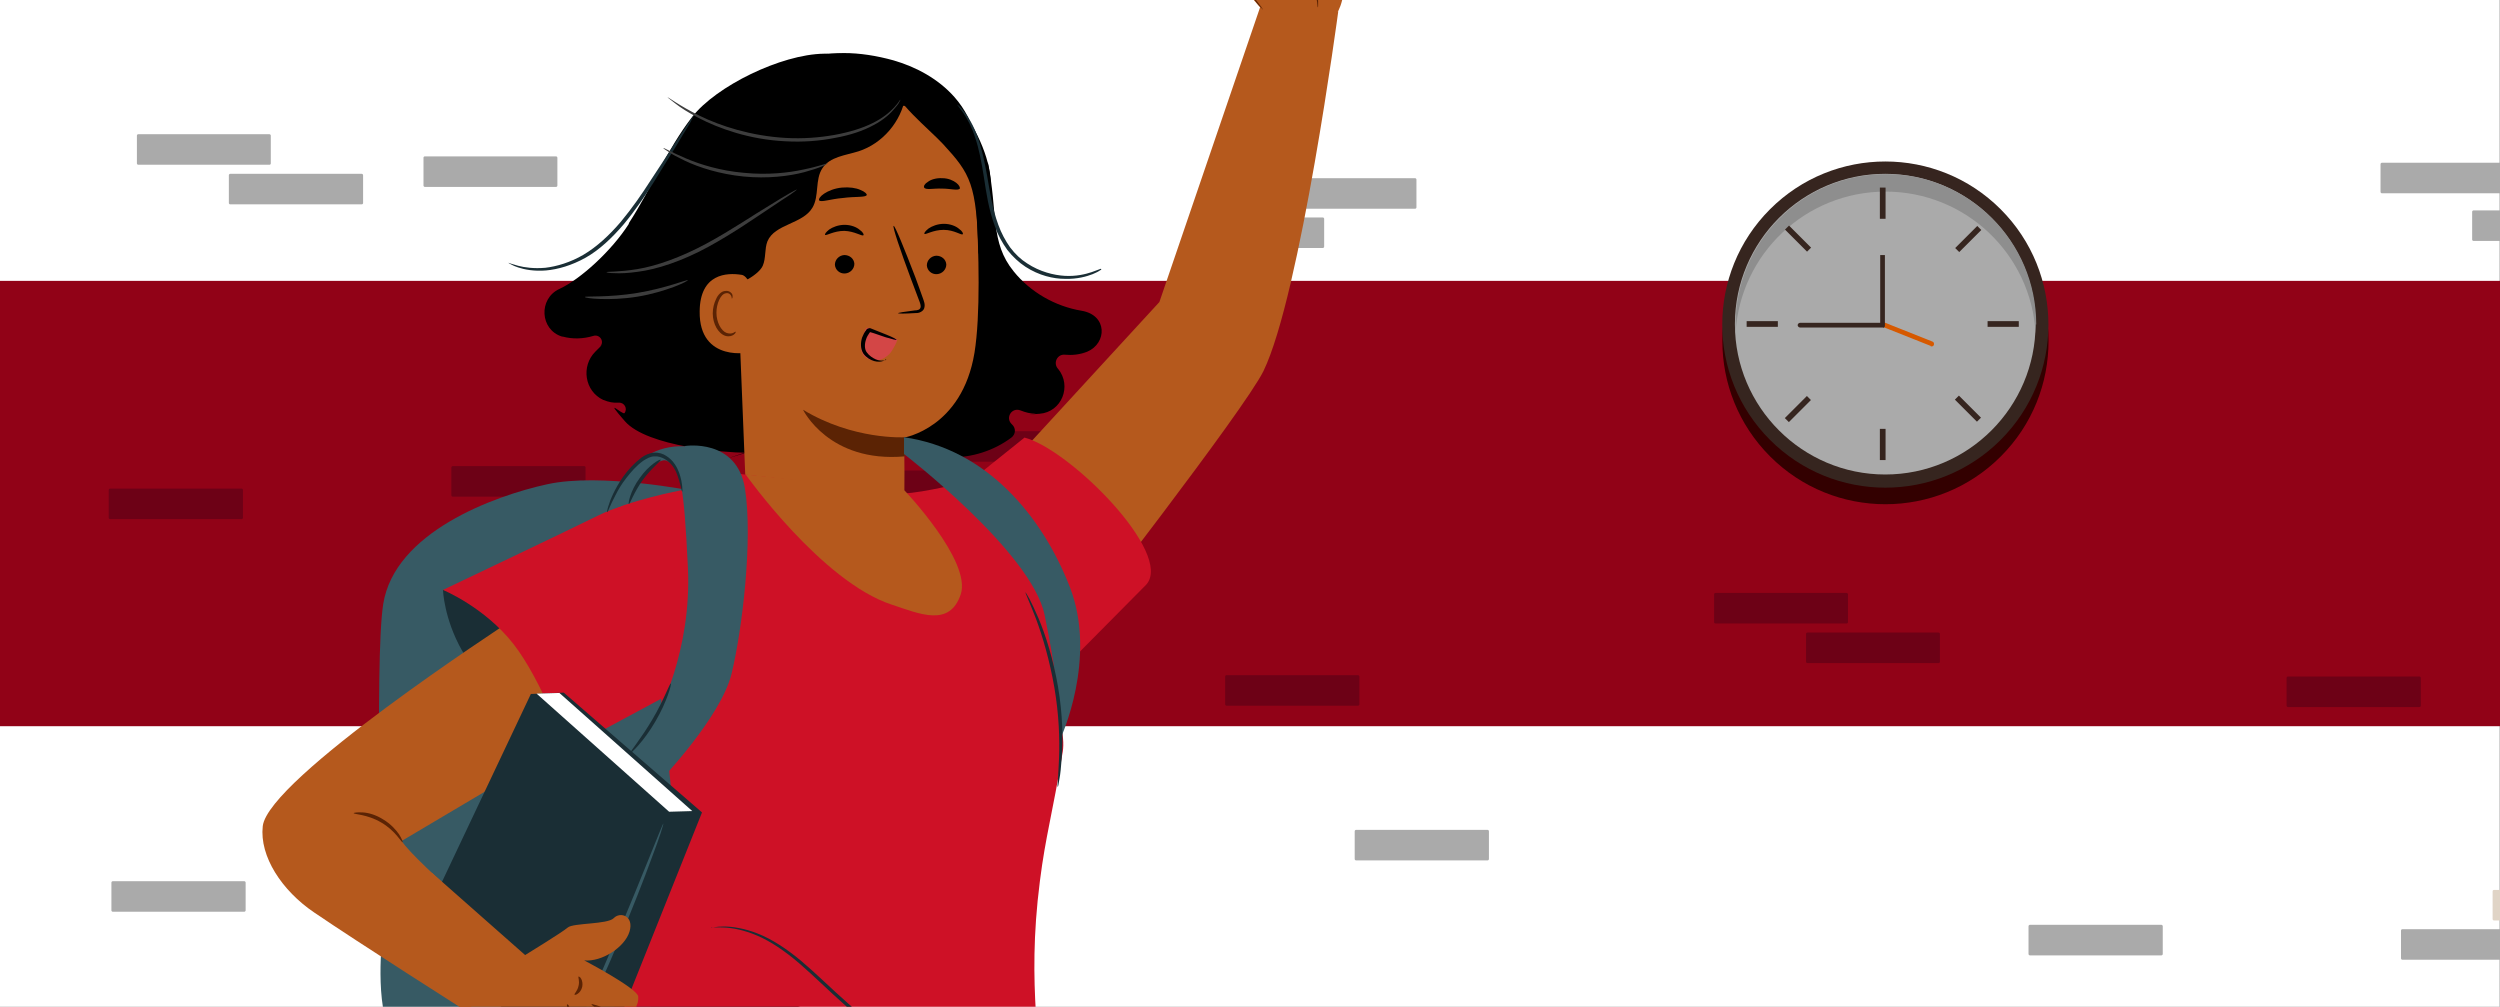 <svg xmlns="http://www.w3.org/2000/svg" xmlns:xlink="http://www.w3.org/1999/xlink" id="Layer_1" version="1.1" viewBox="0 0 745 300"><rect x="0" y="0" width="745" height="300" fill="#808080" stroke="none"/><defs><clipPath id="clippath"><path d="M0 0h745v300H0z" class="st0"/></clipPath><clipPath id="clippath-1"><path d="M0-212.5h745v745H0z" class="st0"/></clipPath><clipPath id="clippath-2"><path d="M0 0h745v300H0z" class="st0"/></clipPath><style>.st0{fill:none}.st2{fill:#375a64}.st3{fill:#e0d4c6}.st5{fill:#1a2e35}.st7{fill:#aaa}.st8{fill:#3d3d3d}.st11{fill:#5b2304}.st12{fill:#36251f}.st13{fill:#fff}.st15{fill:#ce1126}.st17{fill:#6d0116}.st18{fill:#b5591d}</style></defs><g clip-path="url(#clippath)"><g><g id="BACKGROUND"><path d="M0-212.5h744.9v744.9H0z" class="st13"/></g><path fill="#910217" d="M0 83.7h745v132.7H0z"/><g id="OBJECTS-2"><g clip-path="url(#clippath-1)"><g><g><g><g><rect width="39.9" height="9.1" x="382.2" y="53.1" class="st7" rx=".4" ry=".4"/><rect width="39.9" height="9.1" x="354.7" y="64.8" class="st7" rx=".4" ry=".4"/></g><g><rect width="39.9" height="9.1" x="272.8" y="128.5" class="st17" rx=".4" ry=".4"/><rect width="39.9" height="9.1" x="245.5" y="140.2" class="st17" rx=".4" ry=".4"/></g><g><path d="M306.3 265.8h-39.2c-.2 0-.4-.2-.4-.4v-8.3c0-.2.2-.4.4-.4h39.2c.2 0 .4.2.4.4v8.3c0 .2-.2.4-.4.4ZM279 277.6h-39.2c-.2 0-.4-.2-.4-.4v-8.3c0-.2.2-.4.4-.4H279c.2 0 .4.2.4.4v8.3c0 .2-.2.4-.4.4Z" class="st7"/></g><g><rect width="39.9" height="9.1" x="40.8" y="40" class="st7" rx=".4" ry=".4"/><path d="M68.6 51.8h39.2c.2 0 .4.2.4.4v8.3c0 .2-.2.4-.4.4H68.6c-.2 0-.4-.2-.4-.4v-8.3c0-.2.2-.4.4-.4Z" class="st7"/></g><path d="M33.6 262.6h39.2c.2 0 .4.2.4.4v8.3c0 .2-.2.4-.4.4H33.6c-.2 0-.4-.2-.4-.4V263c0-.2.2-.4.4-.4Z" class="st7"/><path d="M134.9 138.9h39.2c.2 0 .4.2.4.4v8.3c0 .2-.2.4-.4.4h-39.2c-.2 0-.4-.2-.4-.4v-8.3c0-.2.2-.4.4-.4ZM365.5 201.2h39.2c.2 0 .4.2.4.4v8.3c0 .2-.2.4-.4.4h-39.2c-.2 0-.4-.2-.4-.4v-8.3c0-.2.2-.4.4-.4Z" class="st17"/><path d="M404.1 247.3h39.2c.2 0 .4.2.4.4v8.3c0 .2-.2.4-.4.4h-39.2c-.2 0-.4-.2-.4-.4v-8.3c0-.2.2-.4.4-.4Z" class="st7"/><path d="M211.8 64.9H251c.2 0 .4.2.4.4v8.3c0 .2-.2.4-.4.4h-39.2c-.2 0-.4-.2-.4-.4v-8.3c0-.2.2-.4.4-.4Z" class="st3"/></g><g><circle cx="561.8" cy="101.7" r="48.6" fill="#300" transform="rotate(-45 561.785 101.601)"/><circle cx="561.8" cy="96.7" r="48.6" class="st12" transform="rotate(-45 561.845 96.676)"/><path d="M561.8 141.4c-24.7 0-44.8-20.1-44.8-44.8s20.1-44.8 44.8-44.8 44.8 20.1 44.8 44.8-20.1 44.8-44.8 44.8Z" class="st7"/><path fill="#8e8e8e" d="M606.6 96.7v2.6c-1.3-23.5-20.8-42.2-44.7-42.2s-43.4 18.7-44.7 42.2v-2.6c0-24.7 20.1-44.8 44.8-44.8s44.8 20.1 44.8 44.8h-.2Z"/><g><path d="M560.2 55.9h1.7v9.3h-1.7zM560.2 127.8h1.7v9.3h-1.7z" class="st12"/></g><g><path d="M520.5 95.7h9.3v1.7h-9.3zM592.3 95.7h9.3v1.7h-9.3z" class="st12"/></g><g><path d="m582.646 73.915 6.576-6.576 1.202 1.202-6.576 6.576zM531.875 124.586l6.576-6.576 1.202 1.202-6.576 6.576z" class="st12"/></g><g><path d="m531.925 68.42 1.202-1.202 6.576 6.576-1.202 1.203zM582.555 119.091l1.202-1.202 6.576 6.576-1.202 1.202z" class="st12"/></g><path fill="#d65900" d="m575.4 103.1-15.1-6 .5-1.3 15.1 6c.4.2.5.5.4 1-.2.4-.5.5-1 .4Z"/><path d="M561.2 97.6h-24.8c-.4 0-.7-.4-.7-.7 0-.4.4-.7.7-.7h23.9V76h1.4v21.1c0 .4-.3.6-.6.6Z" class="st12"/></g></g><g><g><path d="M776.3 71.8h-39.2c-.2 0-.4-.2-.4-.4v-8.3c0-.2.2-.4.4-.4h39.2c.2 0 .4.2.4.4v8.3c0 .2-.2.4-.4.4ZM749 57.6h-39.2c-.2 0-.4-.2-.4-.4v-8.3c0-.2.2-.4.4-.4H749c.2 0 .4.2.4.4v8.3c0 .2-.2.4-.4.4Z" class="st7"/></g><g><g><rect width="39.9" height="9.1" x="742.8" y="265.2" class="st3" rx=".4" ry=".4"/><rect width="39.9" height="9.1" x="715.5" y="276.9" class="st7" rx=".4" ry=".4"/></g><g><rect width="39.9" height="9.1" x="510.8" y="176.7" class="st17" rx=".4" ry=".4"/><rect width="39.9" height="9.1" x="538.2" y="188.5" class="st17" rx=".4" ry=".4"/></g><path d="M604.9 275.6h39.2c.2 0 .4.2.4.4v8.3c0 .2-.2.4-.4.4h-39.2c-.2 0-.4-.2-.4-.4V276c0-.2.2-.4.4-.4Z" class="st7"/><path d="M681.8 201.6H721c.2 0 .4.2.4.4v8.3c0 .2-.2.4-.4.4h-39.2c-.2 0-.4-.2-.4-.4V202c0-.2.2-.4.4-.4Z" class="st17"/></g></g><g><rect width="39.9" height="9.1" x="126.2" y="46.6" class="st7" rx=".4" ry=".4"/><path d="M173.3 269.3h-39.2c-.2 0-.4.2-.4.4v8.3c0 .2.2.4.4.4h39.2c.2 0 .4-.2.4-.4v-8.3c0-.2-.2-.4-.4-.4Z" class="st3"/><path d="M72 145.6H32.8c-.2 0-.4.2-.4.4v8.3c0 .2.2.4.4.4H72c.2 0 .4-.2.4-.4V146c0-.2-.2-.4-.4-.4Z" class="st17"/></g></g></g></g></g></g><g clip-path="url(#clippath-2)"><g><g><path d="M398.8 3.4S387.5 88 376.5 110.6c-5.7 11.6-56.3 76.7-56.3 76.7l-27.8-39.5L345.5 90l30.1-88.1 23.2 1.5Z" class="st18"/><g><path d="M398-19.7c.1-.6 1.6-7.5 0-9.4s-4.3-1.5-4.3-1.5-1.2-2.9-3.4-3.9c-2.3-1-5.3 0-5.3 0l-2-1.3c-2.9-1.9-4.8-.8-4.8-.8s-2.3 1.8-4.8 1.8-5.8 7-7.6 10.4c-1.9 3.6-4.3 7.8-1 12.9 4.5 6.8 11.5 14.6 11.5 14.6l21.1 2.2s2.9-2.5 3.2-10.1c.4-7.5-2.8-14.8-2.8-14.8Z" class="st18"/><g><path d="M376.5 2.9s-11.4-14-11.5-14.6c0-.5 2.6-16.5 5.3-19.6 2.6-3.1 6.2-6.6 6.2-6.6s4.1.7 2.5 6.9-3.7 12.5-3.7 12.5l3.9 4.9s13.6 2.7 13.7 15.4" class="st18"/><path d="M392.8 1.9V.3c0-.5-.1-1.2-.3-1.9-.1-.8-.4-1.6-.8-2.5-.8-1.8-2.1-3.9-4.3-5.7-2.1-1.8-4.9-3.3-8.3-4.1h.2c-1.2-1.4-2.5-3.1-3.8-4.8v.4c1.1-2.9 2-6.1 3-9.4.4-1.7 1-3.3 1.2-5.2 0-.9 0-1.9-.3-2.8-.3-.9-1-1.8-1.9-2.3-.3-.2-.6-.3-1-.4h-.2l-.2.1c-1.1 1.2-2.3 2.4-3.4 3.6-.5.6-1.1 1.2-1.6 1.8-.5.6-1.1 1.1-1.6 1.9-.9 1.4-1.3 2.9-1.8 4.4-.5 1.5-.8 2.9-1.1 4.3-.7 2.8-1.2 5.5-1.6 8-.1.6-.2 1.3-.3 1.9v.8c0 .1.1.2.1.3.2.3.4.5.5.8l2.1 2.7c2.7 3.4 5 6.1 6.5 7.9.7.9 1.3 1.6 1.8 2.1.4.5.7.7.7.7s-.2-.3-.5-.8c-.5-.6-1-1.3-1.7-2.2-1.6-2-3.7-4.8-6.3-8.1-.7-.9-1.3-1.8-2.1-2.7l-.5-.7h-.2.2v-.5c.2-.6.3-1.2.4-1.9.5-2.5 1-5.2 1.7-8 .4-1.4.7-2.8 1.2-4.2.5-1.4.9-2.9 1.7-4.1.3-.6 1-1.2 1.5-1.7.5-.6 1.1-1.2 1.6-1.8 1.1-1.2 2.2-2.4 3.4-3.6h-.4c.2.2.5.3.7.4 1.5.8 2 2.6 1.8 4.3-.2 1.7-.7 3.4-1.2 5-.9 3.3-1.9 6.4-2.8 9.4v.4c1.4 1.7 2.6 3.3 3.9 4.9 0 .1.1.1.1.1 3.2.7 6 2.2 8.1 3.8 2.1 1.7 3.5 3.6 4.3 5.4 1.5 3.6 1.2 5.9 1.4 5.9Z" class="st11"/></g></g></g><g><path d="M191.7 296.9s-29.4 46.4-31.1 70.6c-2 27.8 16.2 59 25.2 78.4 8.3 17.8 39.1 79.4 39.1 79.4l-71.1 6.8s-4.2 30.5 4.5 48.7c0 0 90.2-2 104.7-2.8 14.5-.9 35.2-8.8 34.7-35.2-.5-26.4-29.4-118.9-29.4-118.9v-15.8c-.1 0 4.3-19.5 4.3-19.5l11.4-70.5-52.6-20.9-39.8-.2Z" class="st5"/><path d="m295.3 347.9 1.3-14.5-60.7-34.6-49-.2-14.3 36s40.9-15.6 52.9-14.5c12 1.1 68.6 38.1 68.6 38.1l1.1-10.4Z" opacity=".3" style="isolation:isolate"/></g><path d="M114 278.6s-2.5-81.6.2-98.6c3.4-21.4 32.9-32.2 48.9-35.7 15.9-3.5 43.4 2 43.4 2s-3.7 140.4-4.7 141.4c-.9 1-21.2 33.9-21.2 33.9s-58.2-3-63.7-12.6-2.9-30.3-2.9-30.3Z" class="st2"/><g><path d="M294.4 48.5c3 15 .6 23.7 7.7 32.4 5 6.2 12.4 10.4 20.2 11.7s7.6 9.7 1.7 12.2 0 0-.1 0c-2.1.9-4.4 1.1-6.6.9s-3.5 2.4-2.1 4.1 0 0 .1.1c4.2 5.1 1.1 12.9-5.5 13.4s-.7 0-1.1 0c-1.6 0-3.1-.4-4.6-1-2.6-1-4.6 2.2-2.6 4.1s0 0 .1.1c1.2 1.1 1.1 2.9-.2 3.9-5.2 3.9-11.8 6-18.3 5.9-7 0-13.9-2.7-19.3-7.2s-1.1-1.8-.7-2.8l31.3-78ZM187.4 66.5c6.7-10.3 11.3-21.9 18.9-31.7 7.1-9.1 26.4-18.6 39.2-18.8s2.2 1.1 2 2.4l-19.6 88.4c-3.3 11.3 5.8 24.6-5.5 28.1s-.3 0-.5 0c-5.2 0-29-1.7-35.7-9.4s-.6-1.7-.1-2.4c1-1.3 0-3.2-1.7-3.1s-3.1-.2-4.5-.8h-.1c-5.6-2.6-6.7-10.1-2.4-14.4s1-1 1.5-1.6c1.3-1.5-.2-3.7-2.1-3.1-3 .9-6.2 1-9.1.2h-.2c-6.6-2-7.1-11.3-.8-14.2s15.6-11.4 20.7-19.4Z"/><g><g><path d="M219.7 53c1.4-4.1.6-8.7 1.1-13 1-9.6 8.4-17.5 17.2-21.5 8.1-3.7 18.2-3.3 28.3-.5 6.9 2 13.4 5.6 18.1 10.9 6.3 7.1 8.8 17.4 6.4 26.6l-48.9-5.4c-4.4 3.9-8.9 7.9-14.4 10.2-1.6.7-3.3 1.2-5.1 1s-3.4-1.3-3.9-3c-.5-1.8.5-3.7 1.1-5.5Z"/><path d="M267.7 31.5 225.5 42c-4.1.4-7.2 3.9-7.1 8l3.7 91.9c.2 6.3 2.6 12.3 6.6 17.1l4.2 5.1c9.6 11.6 28.3 9.7 34.9-3.8.5-.9.8-1.8.9-2.4.1-.8.3-1.4.3-2.1l.5-9c.1-8.2-.1-16.5-.1-16.4 0 0 17.3-2.8 21-25.3 1.8-11.2 1.3-29.6.5-44.7-.8-13.5-9.7-30.2-23.2-28.8Z" class="st18"/><g><g><path d="M282 78.8c0 1.5-1.2 2.8-2.8 2.9s-2.9-1.1-3-2.6c0-1.5 1.2-2.8 2.8-2.9 1.6 0 2.9 1.1 3 2.6ZM286.9 69.8c-.4.4-2.5-1.3-5.7-1.3-3.1 0-5.4 1.5-5.7 1.2-.2-.2.2-.8 1.2-1.6 1-.7 2.7-1.4 4.6-1.4 1.9 0 3.6.7 4.5 1.5 1 .7 1.3 1.4 1.1 1.6Z"/></g><g><path d="M254.6 78.6c0 1.5-1.2 2.8-2.8 2.9s-2.9-1.1-3-2.6c0-1.5 1.2-2.8 2.8-2.9 1.6 0 2.9 1.1 3 2.6ZM257.3 70.1c-.4.4-2.6-1.2-5.7-1.3-3.1 0-5.4 1.5-5.7 1.2-.2-.2.2-.8 1.2-1.6 1-.7 2.7-1.4 4.6-1.4 1.9 0 3.6.7 4.5 1.5 1 .7 1.3 1.4 1.1 1.6Z"/></g><path d="M267.5 93.4c0-.2 1.9-.5 5.1-.9.8 0 1.5-.2 1.7-.8.2-.6-.1-1.4-.5-2.4-.7-1.9-1.5-3.9-2.3-6.1-3.2-8.6-5.6-15.7-5.2-15.9.4-.1 3.2 6.8 6.5 15.4.8 2.1 1.5 4.2 2.2 6.1.3.9.8 1.9.4 3.1-.2.6-.8 1-1.3 1.2-.5.2-1 .2-1.4.2-3.2.2-5.1.2-5.1 0Z"/><path d="M269.5 130.3s-15.2.9-30.2-8.2c0 0 7.7 15.9 30.3 13.9v-5.8h-.1Z" class="st11"/></g><path d="M258.3 58.1c-.3.8-3.4.4-7.1.9-3.7.3-6.6 1.4-7.1.7-.2-.4.3-1.2 1.5-2s3.1-1.6 5.3-1.8c2.2-.2 4.2.1 5.5.7 1.3.5 2 1.2 1.9 1.6ZM286 56.2c-.5.7-2.7 0-5.3 0-2.6-.1-4.8.5-5.3-.3-.2-.4.1-1.1 1.1-1.7.9-.7 2.5-1.2 4.3-1.1 1.8 0 3.3.7 4.2 1.4.9.7 1.2 1.5 1 1.8Z"/><path d="M211.6 46.7c3.9-13.1 22.6-31.4 36.2-30.6l22 12.7c-1.2 7.4-6.8 14-14 16.3-3.8 1.2-8.5 1.6-10.7 5-2.3 3.4-.9 8.3-3 11.8-2.9 4.9-11.2 4.8-13.4 10-.9 2.3-.4 5-1.4 7.3-1.3 3-8.9 7-12.1 6-3.2-1-1.8 1.7-3.2-1-3.4-6.4-4.5-17-3.8-23.2.7-6.5 1.5-8.2 3.4-14.4Z"/><path d="M224.6 87.8c0-1.7-1.9-5.7-3.6-5.9-4.4-.7-12.4-.4-12.5 10.9-.2 15.4 15.3 12.4 15.4 11.9 0-.3.8-11.1.8-16.9Z" class="st18"/><path d="M219.2 98.8s-.3.2-.7.4c-.4.2-1.2.3-2 0-1.6-.6-3-3.2-3-6 0-1.4.3-2.7.8-3.8.5-1.1 1.2-1.9 2-2 .8-.2 1.4.3 1.6.8.2.4.1.7.2.8 0 0 .3-.2.2-.9 0-.3-.2-.7-.6-1-.4-.3-.9-.5-1.5-.4-1.2 0-2.3 1.2-2.8 2.4-.6 1.2-1 2.7-1 4.3 0 3.1 1.6 6 3.8 6.7 1.1.3 2 0 2.5-.4s.6-.7.5-.8Z" class="st11"/></g><path d="M265.2 24.3c1.6 6.2 11.4 13.9 15.8 18.6 8.3 9 10 12 10.6 32.8 3.5-7.3 4.2-14.2 3.6-22.3s-5.9-18.5-11.7-24.1c-5.8-5.6-10.3-6.4-18.3-5"/></g><path d="M151.5 78.3s1 .4 2.9.9 4.7.9 8.1.6c3.4-.4 7.5-1.6 11.4-3.9s7.7-5.8 11.1-9.8c3.4-4.1 6.3-8.3 8.8-12.2 2.5-3.8 4.8-7.3 6.7-10.3 1.9-2.8 3.4-5.1 4.6-6.9 1.1-1.6 1.8-2.5 1.8-2.5s-.5 1-1.4 2.7c-1.1 1.8-2.6 4.2-4.3 7.1-1.9 3-4.1 6.6-6.5 10.5-2.5 3.9-5.4 8.2-8.8 12.3-3.5 4.1-7.3 7.7-11.4 10-4.1 2.3-8.3 3.5-11.8 3.8-3.6.3-6.5-.3-8.3-.9-.9-.3-1.6-.6-2.1-.9-.5-.2-.7-.4-.7-.4ZM328.2 80.3s-.2.2-.6.4c-.4.3-1.1.6-2 1-1.8.7-4.6 1.5-8.2 1.4-3.5 0-7.8-1-11.8-3.6-2-1.3-3.8-3-5.4-5-1.5-2.1-2.8-4.4-3.7-7-1.9-5.1-2.6-10.1-3.3-14.7-.7-4.5-1.5-8.6-2.6-11.8-2.1-6.6-5.5-9.6-5.3-9.8 0 0 .2.1.6.5.4.3.9.9 1.5 1.7 1.2 1.5 2.7 4 3.9 7.3 1.2 3.3 2.1 7.4 2.9 11.9.8 4.5 1.5 9.5 3.3 14.4.9 2.5 2.1 4.7 3.5 6.7 1.5 2 3.2 3.6 5.1 4.8 3.8 2.5 7.9 3.5 11.2 3.7 3.4.2 6.2-.5 8-1.1 1.8-.6 2.8-1.1 2.8-1Z" class="st5"/><path d="M198.9 29c.1-.2 3.5 2.5 9.6 5.5s15.2 6 25.6 6.6c5.2.3 10.1-.1 14.6-.9 4.4-.8 8.3-2 11.3-3.5 6.2-3 8.2-7.1 8.3-7 0 0 0 .3-.3.7-.2.5-.7 1.1-1.3 1.8-1.2 1.5-3.3 3.5-6.4 5.1-3.1 1.7-7 3-11.5 3.8-4.5.9-9.5 1.3-14.8 1-10.6-.5-19.8-3.8-25.9-7-3.1-1.6-5.4-3.1-6.9-4.3-1.5-1.2-2.4-1.8-2.3-1.9ZM197.6 44.1c.1-.2 2.5 1.3 6.8 3.1 4.2 1.8 10.3 3.7 17.3 4.3 7 .7 13.3 0 17.8-1 4.5-.9 7.2-2 7.2-1.8 0 0-.6.4-1.8.9-1.2.5-3 1.1-5.2 1.7-4.5 1.2-11 2-18.1 1.3-7.1-.7-13.3-2.7-17.5-4.7-2.1-1-3.8-1.9-4.8-2.6-1.1-.7-1.7-1.1-1.6-1.2ZM180.8 81.1c0-.2 3.6 0 9.1-.9 5.6-.9 13-3.5 20.6-7.6 7.6-4.1 14.1-8.6 19-11.5 2.4-1.5 4.4-2.7 5.8-3.5 1.4-.8 2.2-1.2 2.2-1.1 0 0-.7.6-2 1.5-1.5 1-3.4 2.2-5.6 3.7-4.7 3.1-11.2 7.7-18.9 11.9-7.7 4.2-15.3 6.7-21 7.4-2.8.4-5.2.5-6.8.4-1.6 0-2.5-.2-2.5-.3ZM174.3 88.5c0-.3 7.1.2 15.6-1.2s15-4.1 15.1-3.8c0 .1-1.5 1-4.2 2s-6.5 2.2-10.8 2.9c-4.3.7-8.3.8-11.1.7-2.9-.1-4.6-.4-4.6-.6Z" class="st8"/><path fill="#d34646" d="M256.6 102.4c.1-1.4.7-2.7 1.2-4 .1-.3.3-.6.6-.7h.5c2.8 1.1 5.7 2.2 8.5 3.4-.2 1.2-1 2.3-1.6 3.4-.8 1.3-2.2 2.3-3.7 2.8s-3.3 0-4.4-1c-1-1-1.3-2.5-1.2-3.9Z"/><path d="M263.9 107.1s-.2.3-.8.5c-.6.2-1.5.3-2.6 0s-2.3-1-3.2-2.2c-.9-1.4-.9-3.2-.4-4.8.3-.8.7-1.6 1.2-2.2.1-.2.2-.4.6-.5.4-.2.7-.1.9 0l1 .4c1.2.5 2.3.9 3.5 1.4 2 .8 3.1 1.4 3.1 1.6 0 .1-1.3-.2-3.3-.8-1.1-.4-2.3-.8-3.5-1.2l-1-.3h-.1s-.1 0-.2.2c-.4.6-.8 1.2-1 1.9-.5 1.4-.5 3 .2 3.9.7 1 1.8 1.7 2.7 2.1 1.9.8 3.1 0 3.2.2Z"/></g><g><path d="M277.5 150.9c1.5 1.4 42.3 54.3 39.2 73.1s-5.1 25-6.8 38.5c-4.2 32.6 1.1 50.2-.4 64.8-1.5 14.5-8.9 20.2-10.3 19.3-1.4-.9-43.1-29.6-65.4-40.3-40.4-19.4-48.8 20.4-58.2 19.3-9.4-1.1-10.9-5.2-10.9-5.2s13.5-1.4 15.1-8.5 20.6-73.3 20.6-73.3l-9.8-87.9 26.8-9.8 47.4 5.4 12.8 4.7Z" class="st15"/><path d="M262.1 149.7s2.6-2.7 7.4-2.7c4.9 0 19.6-3.6 19.6-3.6l16.2-13c13.5 3.5 44.5 34.5 36.3 43.8l-21.4 21.6-4.5 21.1-34.3-41.7-19.3-25.6Z" class="st15"/><path d="M269.5 146.1s20.1 21.1 16.8 31-12.3 5.8-20.5 3.1c-20.9-6.8-43.6-38.8-43.6-38.8l47.3 4.8Z" class="st18"/><path d="M316.1 219.9s11-23.7 2.7-45-24.9-41.1-49.4-44.6v5s38.1 29.3 41.9 48c3.8 18.7 3 19.1 3 19.1l1.8 17.5Z" class="st2"/><path d="M305.6 176.5s.5.7 1.2 2 1.6 3.3 2.7 5.8c2.1 5 4.4 12.2 5.8 20.4 1.4 8.2 1.5 15.7 1.1 21.1-.2 2.7-.4 4.9-.7 6.4-.2 1.5-.4 2.3-.5 2.3-.2 0 .2-3.3.4-8.7.2-5.4 0-12.8-1.4-20.9-1.4-8.1-3.5-15.2-5.4-20.3-1.9-5-3.4-8.1-3.2-8.1ZM211.9 276.5s.3-.1 1-.2 1.6-.2 2.8-.2c2.4 0 6.1.5 10.1 2.1 4.1 1.6 8.6 4.5 13 8.2 4.4 3.7 8.9 8.2 13.9 12.6 9.9 8.9 19.7 15.8 27.5 19.7 3.9 2 7.1 3.3 9.4 4.2 2.3.8 3.6 1.3 3.5 1.3 0 0-.3 0-1-.2s-1.5-.4-2.7-.8c-2.3-.8-5.7-2-9.6-3.9-7.9-3.8-17.9-10.7-27.8-19.6-5-4.4-9.5-8.9-13.8-12.6-4.3-3.7-8.6-6.6-12.6-8.3-4-1.7-7.4-2.3-9.9-2.4-2.4-.1-3.8 0-3.8 0Z" class="st5"/></g><g><path d="M132 175.8s.3 8.6 5.7 18.1c3.5 6.2 27.5 31.4 31.1 29.5 3.6-1.9-16.4-44.4-16.4-44.4l-20.4-3.2Z" class="st5"/><path d="M151.9 185.2c-1.4 1-72 46.9-73.6 61-1 9 5.7 19.2 15.3 25.7 13.2 9 45.3 29.4 45.3 29.4l17.7-16.6s-32.9-27.7-36.9-34.1l58.2-34.5-25.9-30.9Z" class="st18"/><path d="M105.4 242.3c0-.1 1-.3 2.7-.2 1.7.1 3.9.7 6.1 2.1 2.2 1.3 3.8 3.1 4.7 4.4.9 1.4 1.2 2.4 1.1 2.4-.3.2-2.2-3.5-6.4-5.9-4.2-2.5-8.3-2.4-8.2-2.8Z" class="st11"/><path d="M203 146.1s-15.4 2.9-24.9 7.6-46.1 22.1-46.1 22.1 12.4 5.1 21 16.1c8.6 11 15.8 31.5 15.8 31.5l29.2-15.7 5-61.5Z" class="st15"/><path d="M204.2 132.9s15.4-2.4 17.8 12.7c2.4 15.1-.8 42.1-4 55.2-3.2 13-21.3 31.9-21.3 31.9l-.8-19.7s10.3-18.9 9.1-43.8c-1.2-24.9-2.2-30.2-6.3-31.9s-13.3 13.4-13.3 13.4l-4.6 1.6s5.6-20.1 23.3-19.3Z" class="st2"/><path d="m182.5 308.9 26.7-66.8-41.2-35.7-9.8.4-34.4 72.7 47.4 37.9 8.2-.6 3.1-7.9z" class="st5"/><path d="M168.7 313.9s.3-1 1.1-2.7c.9-1.9 1.9-4.4 3.2-7.3 2.8-6.1 6.5-14.6 10.5-24.1 4-9.5 7.5-18.1 10-24.3 1.2-3 2.2-5.4 3-7.4.7-1.7 1.1-2.7 1.2-2.7 0 0-.2 1-.8 2.8-.6 1.8-1.5 4.4-2.7 7.5-2.3 6.3-5.7 15-9.7 24.5-4 9.5-7.9 17.9-10.8 24-1.5 3-2.7 5.5-3.6 7.1-.9 1.7-1.4 2.6-1.4 2.5Z" class="st2"/><g><path d="M156.5 284.6s11.1-6.8 12.7-8.2c1.6-1.4 11.9-.9 13.7-2.8 1.9-2 6.1-.7 4.7 4s-8.3 9.1-13.5 8.6c0 0 16 8.4 16.1 10.8s-.9 4.2-3.5 5.2c0 0 5.4 4.7-1.7 8.7 0 0 2.3 4-4.5 6.6 0 0 1.6 2.8-3.5 4.4s-10.1 4-13.6.5-22.4-19.5-22.4-19.5l-20.7-15.2 8.3-27.7 28 24.7Z" class="st18"/><path d="M176.2 299.3c.1-.3 2.4.6 5.4 1.5 2.9.9 5.3 1.5 5.3 1.8 0 .3-2.6.2-5.6-.8-3-.9-5.2-2.3-5-2.5ZM171.2 296.4c-.1-.3.9-1.1 1.2-2.6.4-1.5-.2-2.6 0-2.8.1 0 .5.1.8.7.3.5.5 1.5.3 2.4-.2.9-.8 1.7-1.3 2-.5.4-.9.4-1 .3ZM168 304.7c-.2-.2.6-1.2.9-2.6.3-1.4-.1-2.6.1-2.8.2-.2 1.3 1.1.9 3-.3 1.9-1.8 2.7-1.9 2.4Z" class="st11"/></g><path d="M180.9 152.6c-.1 0 .3-2.2 1.8-5.4 1.5-3.1 4-7.4 8.4-10.8 1.1-.8 2.4-1.4 3.8-1.5 1.4-.1 2.7.3 3.7 1 2.1 1.3 3.2 3.4 3.8 5 .6 1.7.8 3.1.9 4.1.1 1 .1 1.5 0 1.5-.2 0-.4-2.1-1.6-5.3-.6-1.6-1.7-3.3-3.6-4.4-.9-.5-2-.9-3.1-.8-1.1 0-2.2.6-3.3 1.3-2.1 1.5-3.7 3.4-5.1 5.2-1.4 1.8-2.4 3.5-3.2 5.1-1.6 3-2.3 5.1-2.4 5Z" class="st5"/><path d="M196.9 137c.2.3-2.8 2.5-5.4 6.1-2.6 3.6-3.8 7.2-4.1 7.1-.3 0 .4-3.9 3.2-7.7 2.7-3.9 6.1-5.8 6.3-5.5ZM187.7 224.5c-.2-.2 3.3-4.3 6.7-10.1 3.4-5.7 5.2-10.9 5.5-10.7.3 0-1.1 5.4-4.6 11.3-3.4 5.9-7.4 9.7-7.6 9.5Z" class="st5"/><path d="m206.3 241.7-39.6-35.2-6.8.2 39.5 35.2 6.9-.2z" class="st13"/></g></g></g></svg>